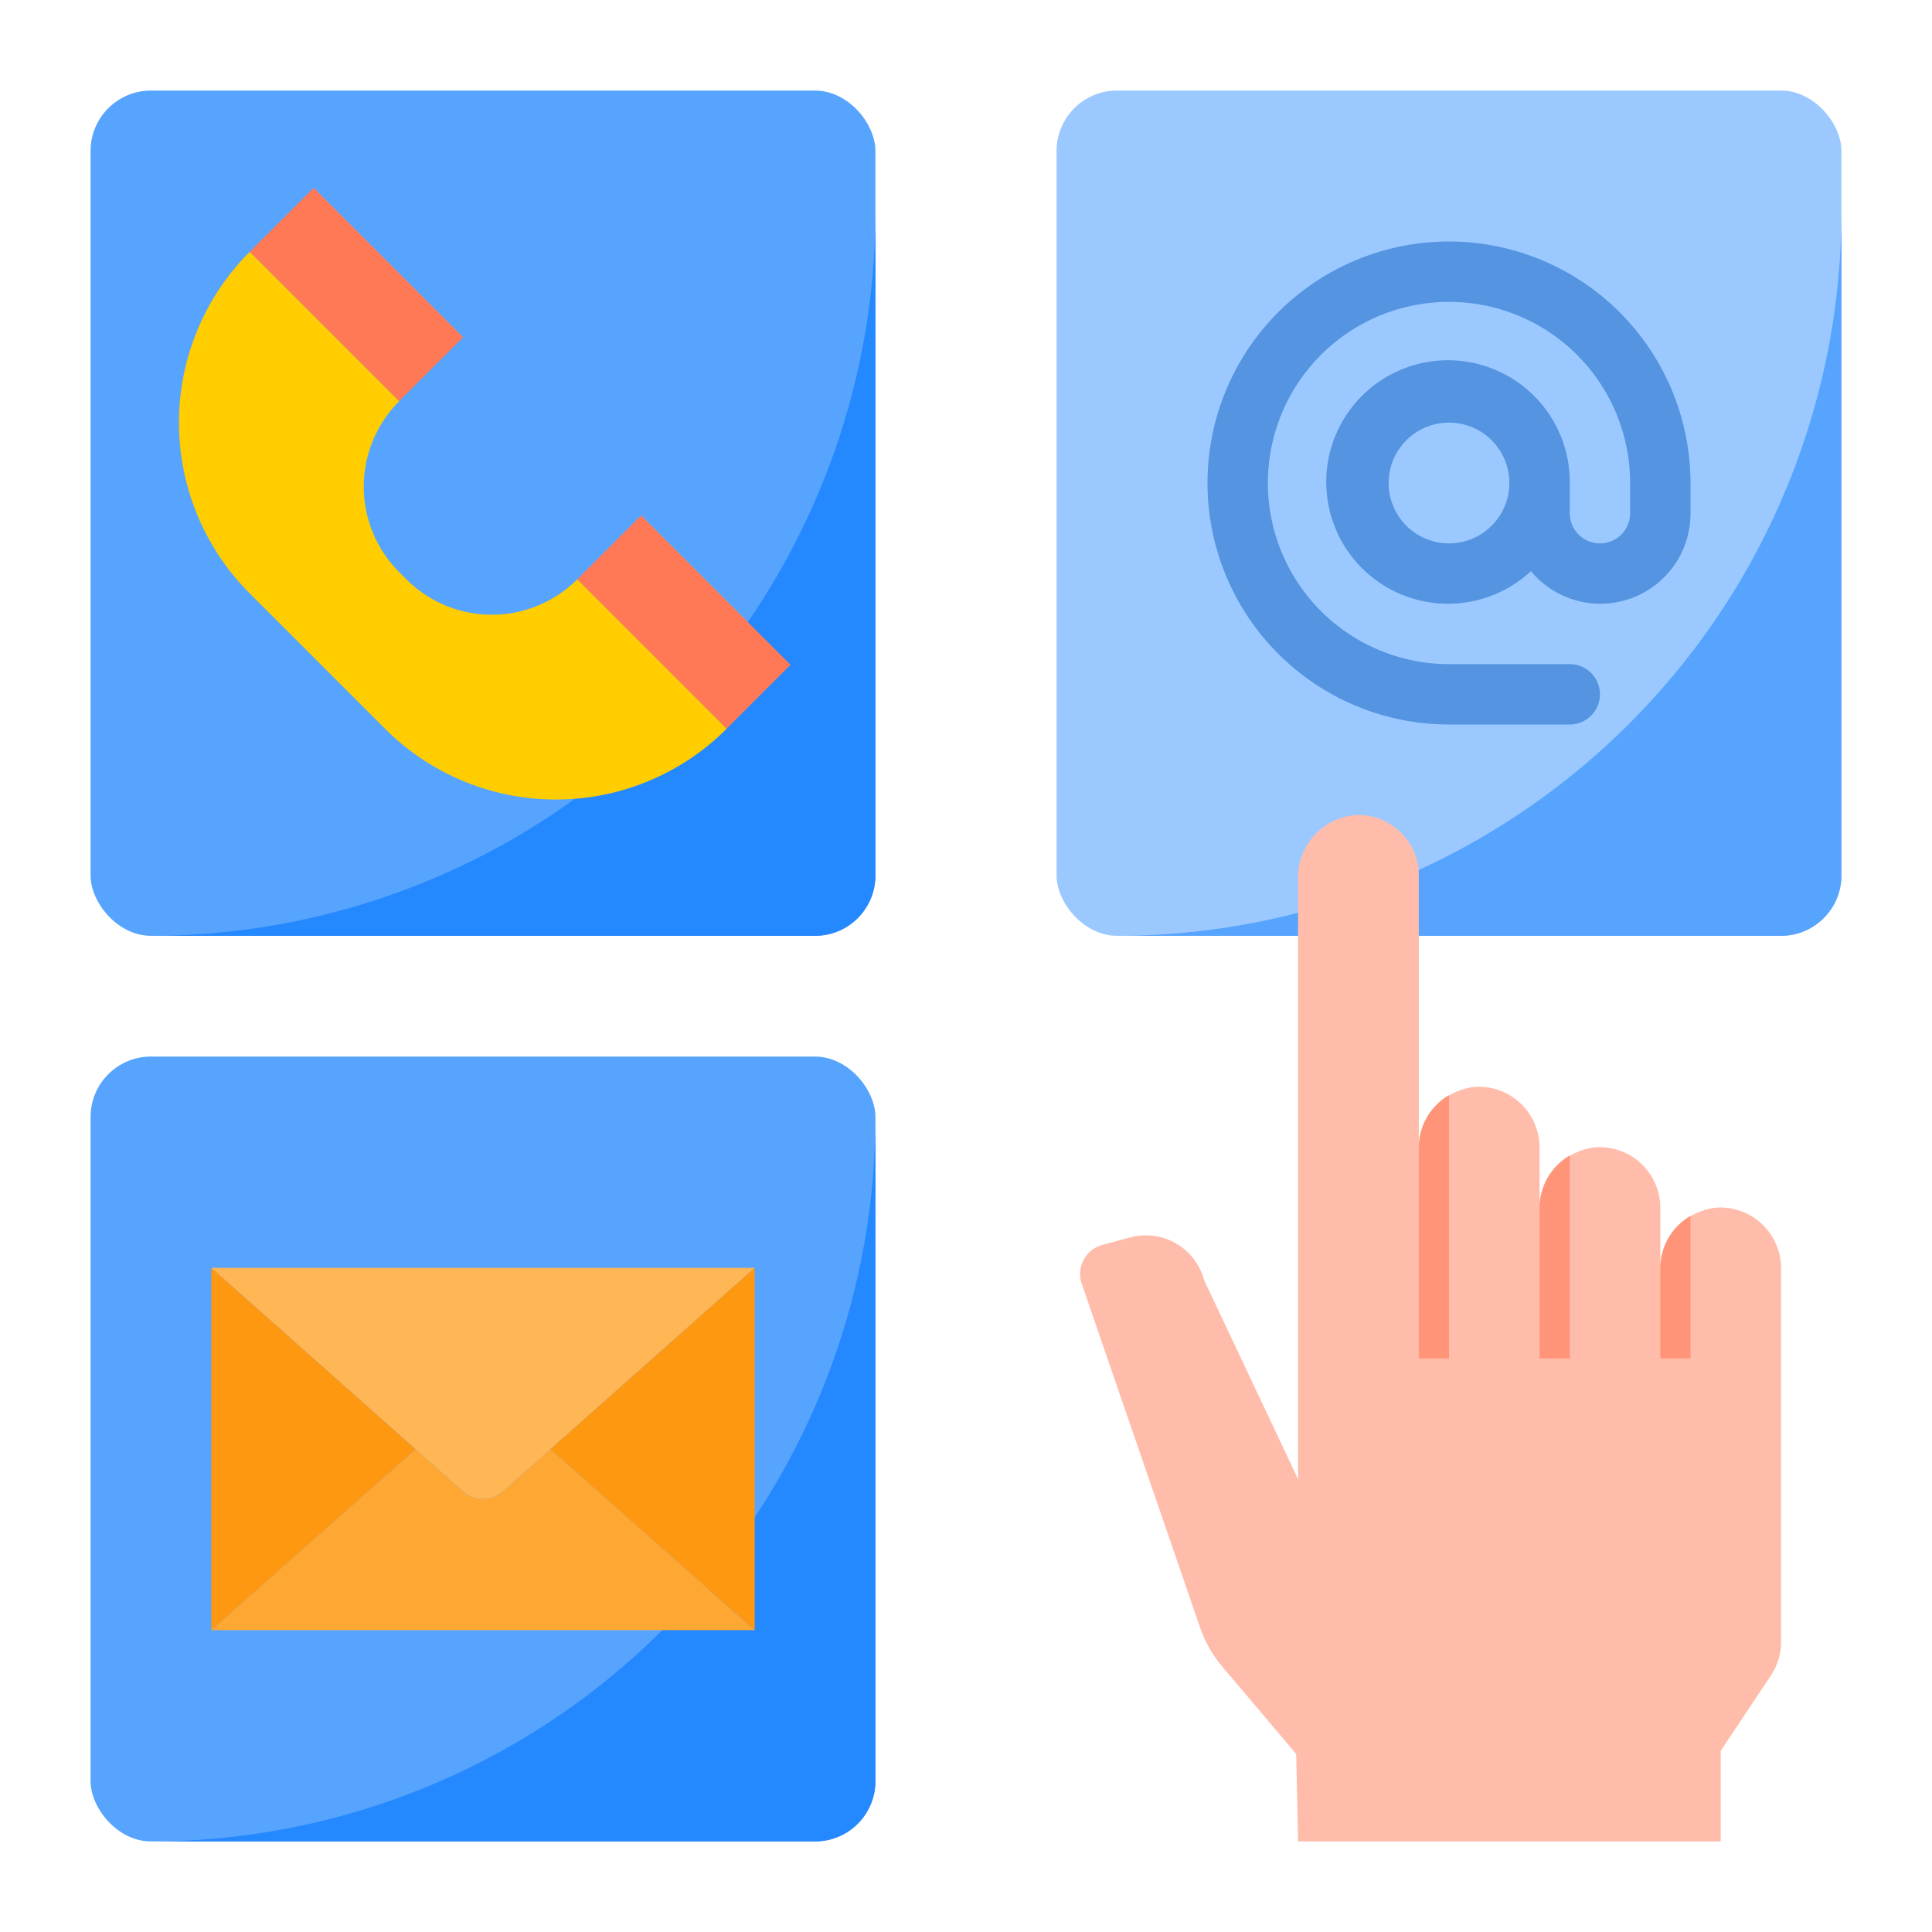 <svg xmlns="http://www.w3.org/2000/svg" version="1.1" xmlns:xlink="http://www.w3.org/1999/xlink" width="512" height="512" x="0" y="0" viewBox="0 0 64 64" style="enable-background:new 0 0 512 512" xml:space="preserve" class=""><g><rect width="26" height="28" x="35" y="3" fill="#9BC9FF" rx="2" opacity="1" data-original="#9bc9ff" class=""></rect><rect width="26" height="28" x="3" y="3" fill="#57A4FF" rx="2" opacity="1" data-original="#57a4ff" class=""></rect><path fill="#FF7956" d="m8.27 8.343 2.121-2.121 4.95 4.949-2.122 2.12z" opacity="1" data-original="#ff7956"></path><g fill="#57A4FF"><path d="m13.222 13.293-4.95-4.95zM24.071 24.142l-4.95-4.95z" fill="#57A4FF" opacity="1" data-original="#57a4ff" class=""></path><rect width="26" height="26" x="3" y="35" rx="2" fill="#57A4FF" opacity="1" data-original="#57a4ff" class=""></rect></g><path fill="#FFB655" d="m13.768 48.01.012-.01-.012.01 1.563 1.39a1 1 0 0 0 1.338 0l1.563-1.388L18.22 48l.012.01L25 42H7z" opacity="1" data-original="#ffb655"></path><path fill="#FF9811" d="M7 42v12l6.768-5.99z" opacity="1" data-original="#ff9811"></path><path fill="#2488FF" d="M5 31h22a2 2 0 0 0 2-2V7A24 24 0 0 1 5 31z" opacity="1" data-original="#2488ff" class=""></path><path fill="#FF7956" d="m19.118 19.194 2.12-2.121 4.95 4.949-2.121 2.12z" opacity="1" data-original="#ff7956"></path><path fill="#FFCD00" d="m13.464 19.192-.242-.242a4 4 0 0 1 0-5.657l-4.95-4.95a8 8 0 0 0 0 11.314l4.485 4.485a8 8 0 0 0 11.314 0l-4.95-4.95a4 4 0 0 1-5.657 0z" opacity="1" data-original="#ffcd00" class=""></path><path fill="#2488FF" d="M5 61h22a2 2 0 0 0 2-2V37A24 24 0 0 1 5 61z" opacity="1" data-original="#2488ff" class=""></path><path fill="#FF9811" d="M25 54V42l-6.768 6.01z" opacity="1" data-original="#ff9811"></path><path fill="#FFA733" d="M16.669 49.4a1 1 0 0 1-1.338 0l-1.563-1.39L7 54h18l-6.768-5.99z" opacity="1" data-original="#ffa733"></path><path fill="#57A4FF" d="M37 31h22a2 2 0 0 0 2-2V7a24 24 0 0 1-24 24z" opacity="1" data-original="#57a4ff" class=""></path><path fill="#FFBCAB" d="M46.41 27.59a1.963 1.963 0 0 0-1.587-.582A2.075 2.075 0 0 0 43 29.112V49l-3.11-6.59a2 2 0 0 0-2.45-1.42l-.92.248a1 1 0 0 0-.693 1.269l3.929 11.413a4.007 4.007 0 0 0 .729 1.283l2.453 2.9L43 61h14v-3l1.664-2.5A2 2 0 0 0 59 54.394V42a2.012 2.012 0 0 0-2.177-1.992A2.075 2.075 0 0 0 55 42.112V40a2.012 2.012 0 0 0-2.177-1.992A2.075 2.075 0 0 0 51 40.112V38a2.012 2.012 0 0 0-2.177-1.992A2.075 2.075 0 0 0 47 38.112V29a1.955 1.955 0 0 0-.59-1.41z" opacity="1" data-original="#ffbcab"></path><path fill="#FF9478" d="M47 38v7h1v-8.721A2 2 0 0 0 47 38zM51 40v5h1v-6.721A2 2 0 0 0 51 40zM55 42v3h1v-4.721A2 2 0 0 0 55 42z" opacity="1" data-original="#ff9478"></path><path fill="#5494E0" d="M48 8a8 8 0 0 0 0 16h4a1 1 0 0 0 0-2h-4a6 6 0 1 1 6-6v1a1 1 0 0 1-2 0v-1a4.033 4.033 0 1 0-1.286 2.92A2.987 2.987 0 0 0 56 17v-1a8.009 8.009 0 0 0-8-8zm0 10a2 2 0 1 1 2-2 2 2 0 0 1-2 2z" opacity="1" data-original="#d80027" class=""></path></g></svg>
